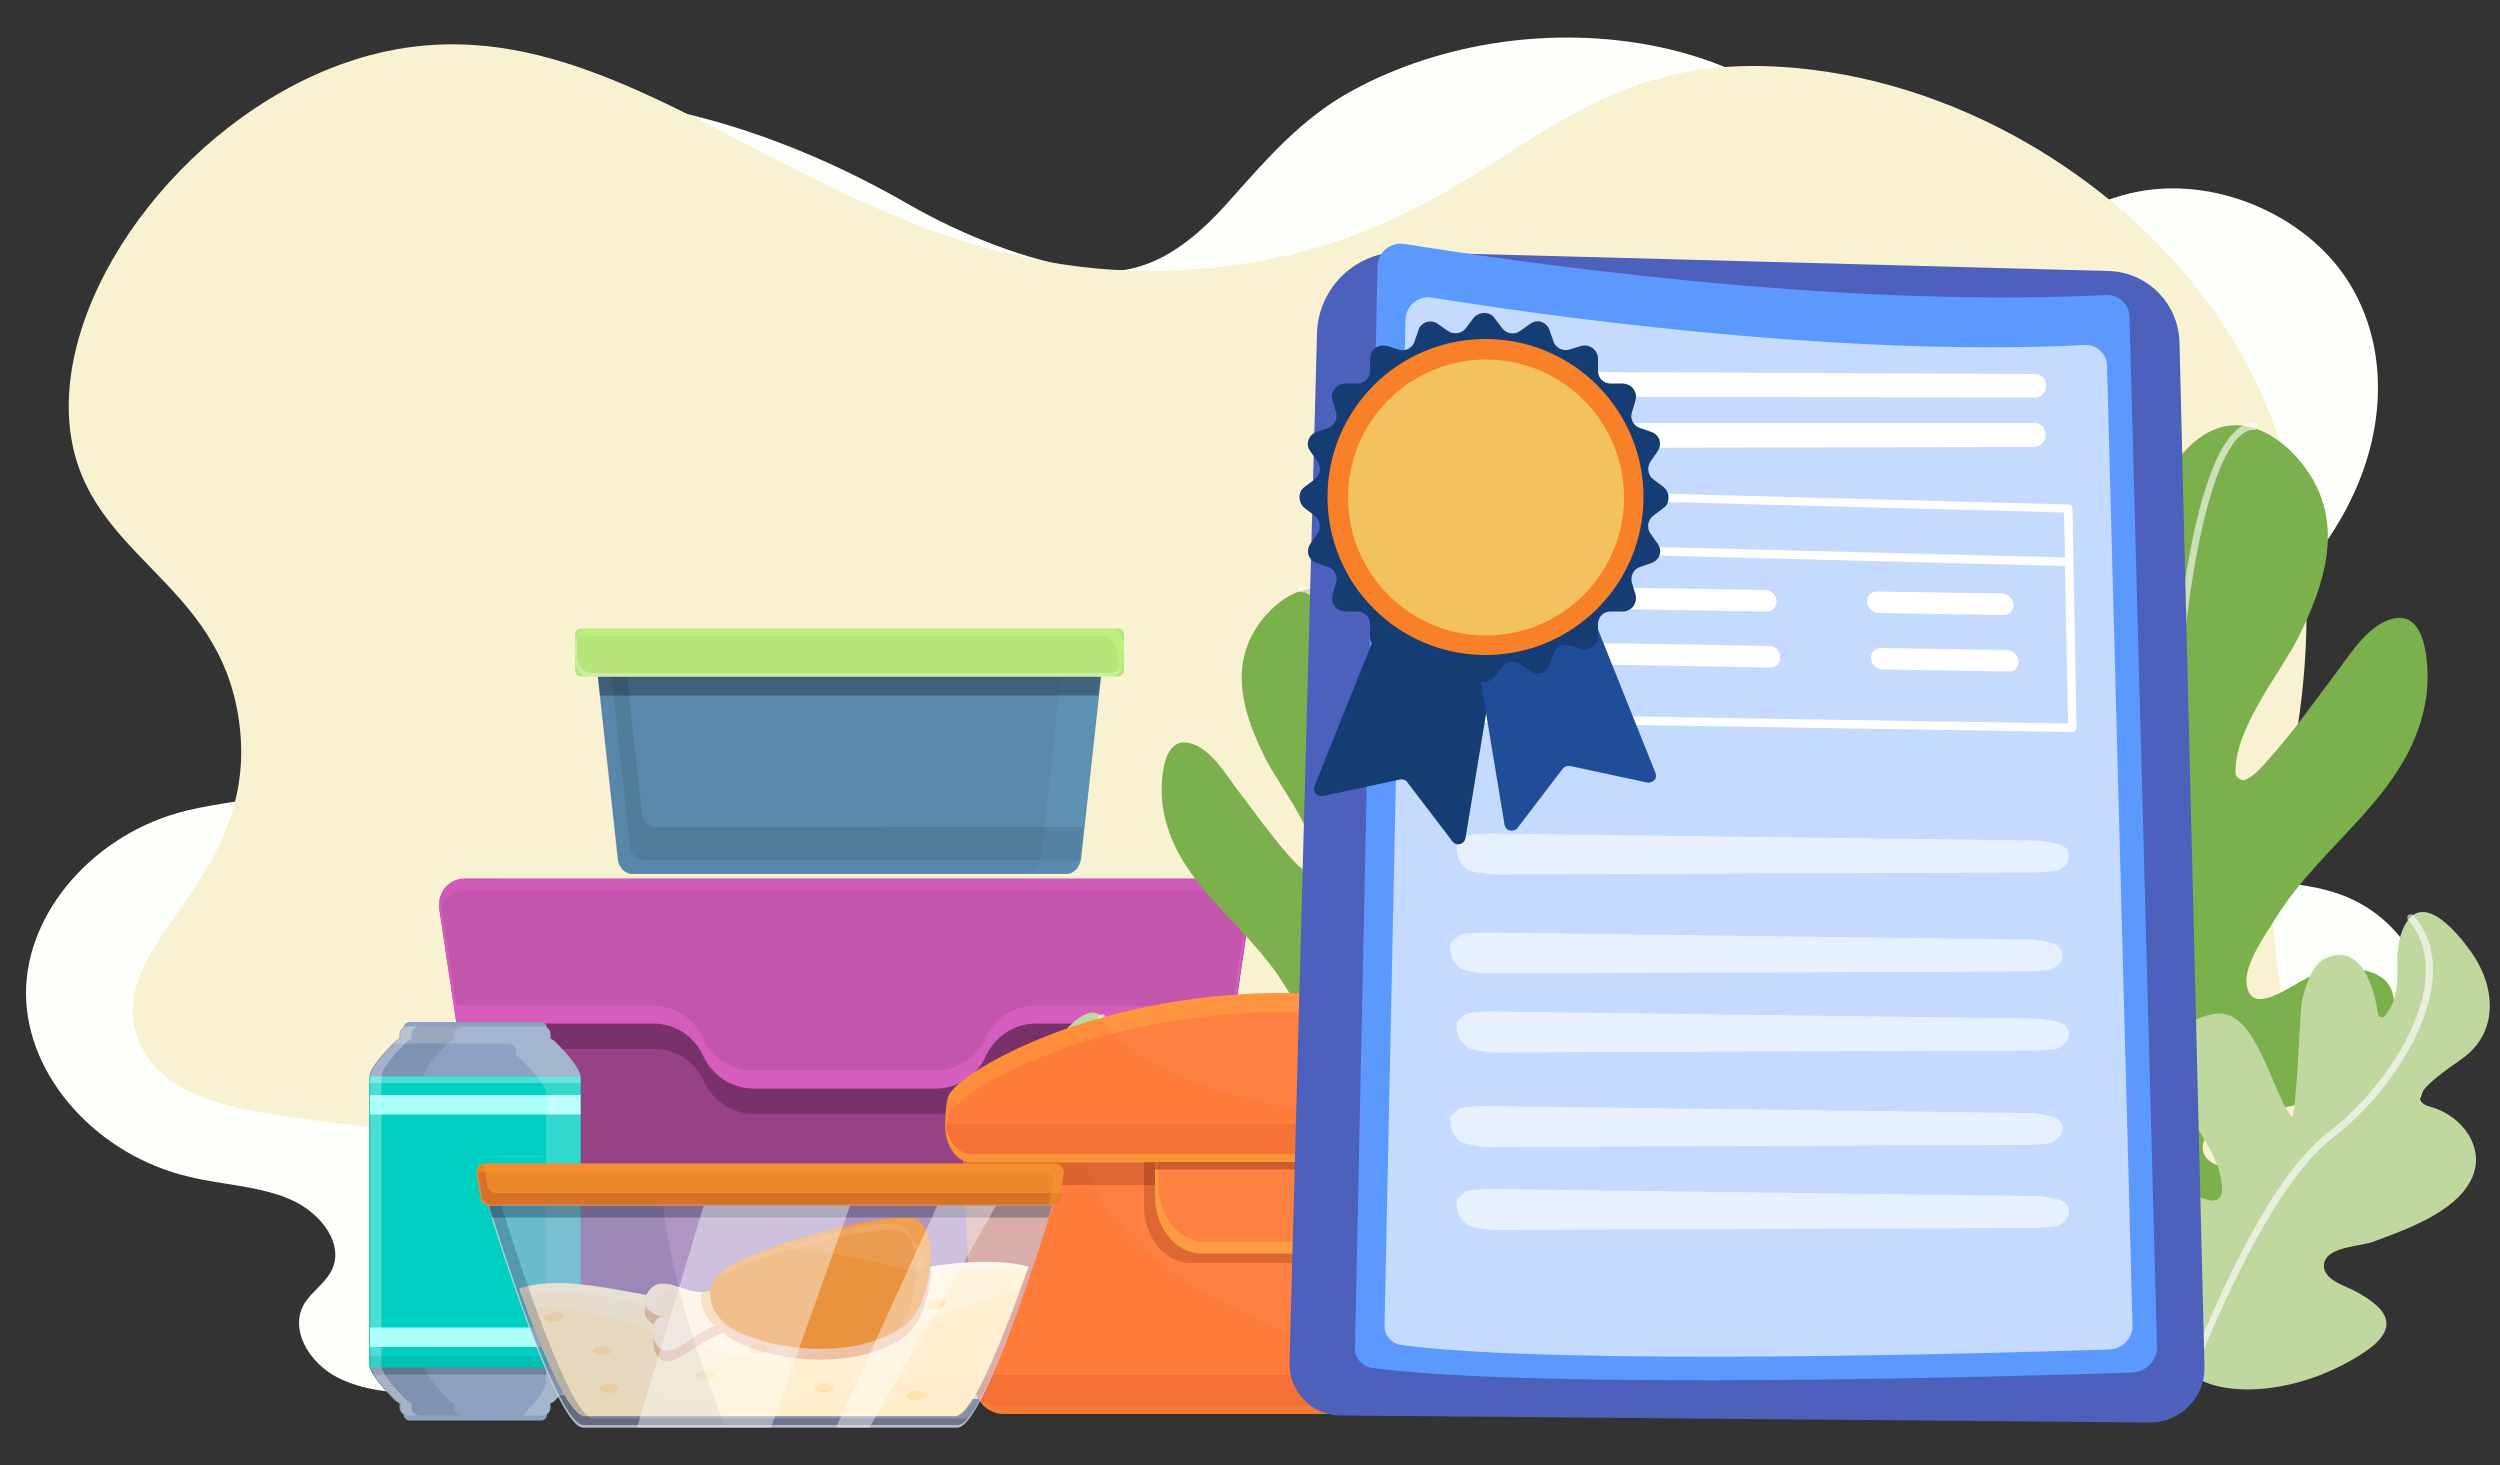 <?xml version="1.0" encoding="utf-8"?>
<!-- Generator: Adobe Illustrator 26.3.1, SVG Export Plug-In . SVG Version: 6.00 Build 0)  -->
<svg version="1.1" id="Layer_1" xmlns="http://www.w3.org/2000/svg" xmlns:xlink="http://www.w3.org/1999/xlink" x="0px" y="0px"
	 viewBox="0 0 500 293" style="enable-background:new 0 0 500 293;" xml:space="preserve">
<rect x="0" y="0" width="500" height="293" fill="#333333" stroke="none"/>
<style type="text/css">
	.st0{fill:#FDFFFA;}
	.st1{fill:#F9F2D2;}
	.st2{fill:#964285;}
	.st3{opacity:0.1;fill:#FF70E2;enable-background:new    ;}
	.st4{opacity:0.2;fill:#FF70E2;enable-background:new    ;}
	.st5{opacity:0.2;fill:#570D48;enable-background:new    ;}
	.st6{opacity:0.3;fill:#330E2B;enable-background:new    ;}
	.st7{fill:#C255AC;}
	.st8{opacity:0.3;fill:#FF70E2;enable-background:new    ;}
	.st9{fill:#8DA2C2;}
	.st10{opacity:0.1;enable-background:new    ;}
	.st11{fill:#00D0C1;}
	.st12{opacity:0.2;enable-background:new    ;}
	.st13{opacity:0.3;fill:#FFFFFF;enable-background:new    ;}
	.st14{fill:#ADFFF9;}
	.st15{opacity:0.2;fill:#FFFFFF;enable-background:new    ;}
	.st16{opacity:0.2;fill:#00857B;enable-background:new    ;}
	.st17{fill:#5A89AB;}
	.st18{opacity:0.1;fill:#86CCFF;enable-background:new    ;}
	.st19{opacity:0.2;fill:#86CCFF;enable-background:new    ;}
	.st20{opacity:0.3;enable-background:new    ;}
	.st21{fill:#B6E679;}
	.st22{opacity:0.4;fill:#CAFF86;enable-background:new    ;}
	.st23{opacity:0.3;fill:#B6E679;enable-background:new    ;}
	.st24{fill:#7CB04D;}
	.st25{opacity:0.6;fill:#FFFFFF;enable-background:new    ;}
	.st26{fill:#BED89F;}
	.st27{fill:#FF8142;}
	.st28{opacity:0.3;fill:#FFAD42;enable-background:new    ;}
	.st29{opacity:0.1;fill:#FF5600;enable-background:new    ;}
	.st30{opacity:0.2;fill:#540000;enable-background:new    ;}
	.st31{opacity:0.3;fill:#FFC342;enable-background:new    ;}
	.st32{opacity:0.1;fill:#990000;enable-background:new    ;}
	.st33{opacity:0.5;fill:#FFC342;enable-background:new    ;}
	.st34{opacity:0.4;fill:#FFC342;enable-background:new    ;}
	.st35{opacity:0.3;fill:#540000;enable-background:new    ;}
	.st36{opacity:0.1;fill:#FFE7DB;enable-background:new    ;}
	.st37{fill:#4D60BC;}
	.st38{fill:#5C99FF;}
	.st39{opacity:0.64;}
	.st40{fill:#FFFFFF;}
	.st41{opacity:0.6;}
	.st42{fill:#153D74;}
	.st43{fill:#204D9A;}
	.st44{fill:#F78028;}
	.st45{fill:#F3C15D;}
	.st46{opacity:0.6;fill:#BFCFF2;enable-background:new    ;}
	.st47{fill:#FFF3DE;}
	.st48{opacity:0.3;fill:#FFE0AB;enable-background:new    ;}
	.st49{opacity:0.2;fill:#FFF0B9;enable-background:new    ;}
	.st50{opacity:0.4;fill:#FFD285;enable-background:new    ;}
	.st51{opacity:0.2;fill:#A21B00;enable-background:new    ;}
	.st52{fill:#FFEEDE;}
	.st53{opacity:0.3;}
	.st54{opacity:0.4;fill:#E8943F;enable-background:new    ;}
	.st55{fill:#E8943F;}
	.st56{opacity:0.2;fill:#FFD1A3;enable-background:new    ;}
	.st57{opacity:0.3;fill:#E8943F;enable-background:new    ;}
	.st58{opacity:0.1;fill:#FFF4F2;enable-background:new    ;}
	.st59{opacity:0.1;fill:#00122E;enable-background:new    ;}
	.st60{opacity:0.2;fill:#00122E;enable-background:new    ;}
	.st61{opacity:0.5;fill:#FFFFFF;enable-background:new    ;}
	.st62{opacity:0.3;fill:#00122E;enable-background:new    ;}
	.st63{opacity:0.4;}
	.st64{fill:#EB892C;}
	.st65{opacity:0.4;fill:#FFDEBF;enable-background:new    ;}
	.st66{opacity:0.2;fill:#781616;enable-background:new    ;}
	.st67{opacity:0.5;fill:#FF9530;enable-background:new    ;}
</style>
<g id="Layer_1_00000136407755502249971720000004137161764022700423_">
</g>
<g id="Layer_2_00000077287727685302107120000010146710642184829095_">
	<g>
		<g>
			<path class="st0" d="M468.9,179.2c-7.4-2.9-16-2.8-24.1-3.6c-8.1-0.9-16.9-3.4-20.9-9.5c-3.7-5.6-2.1-12.9,1.7-18.4
				c3.9-5.5,9.7-9.8,15.2-14.2c12.5-10,23.9-21.4,30.1-35.1c6.2-13.6,6.8-29.7-1.5-42.5s-26.6-21.1-43.1-17.3
				c-8.2,1.9-15.3,6.4-23,9.4s-17.4,4.4-24.4,0.3c-6.9-4.1-8.8-12-12.8-18.4c-6.8-11-20.6-17.7-34.7-20.6
				c-20.6-4.2-43.1-0.9-60.9,8.8c-10,5.4-17,13.5-24.3,21.7c-7.3,8.3-16.4,16.1-28.7,14.2s-25.3-7.1-35.9-13.2
				C159.4,28,133.5,19,106.8,19.1S52.6,29.5,38.1,48.7c-14.6,19.2-13.3,47.3,6,63.1c6.9,5.6,15.5,9.5,22.1,15.4
				c6.6,5.8,11,14.9,6.7,22.2c-6,10.2-22.6,9.6-35.5,12.7c-18.3,4.4-32.3,20.2-32.2,36.7s14.2,32.3,32.8,36.6
				c6.7,1.6,13.9,1.8,20.1,4.5s11.1,9.2,8,14.6c-1.3,2.2-3.7,3.9-5.1,6c-3.3,5.2,0.7,12.1,6.7,15.1s13.3,3.1,20.3,3.2
				c98,0.9,196,1.8,294,2.7c14.5,0.1,29.5,0.2,43.1-4.3c18.2-6,31.7-19.3,43-32.9c8.5-10.1,16.5-21.1,18.3-33.5
				C488.1,198.4,482.1,184.5,468.9,179.2z"/>
			<path class="st1" d="M68.4,12.8c-32.3,11.6-58,46.7-54.3,73.8c3.4,24.9,29.8,29.4,33.7,57.6c4.5,32.1-27.2,44.3-20.3,63.3
				c4.7,13.1,22.8,14.8,34.2,16.4c25.1,3.5,50.5,4.7,75.5,9.2c39.5,7.1,76.8,23,116.1,30.9c41.3,8.4,80.4-0.1,121.8-0.9
				c21-0.4,45,6.8,65.3,0.1c35.9-11.8,8.1-71.4,14.9-97.5c9.2-35.3,9.7-71.5-11.9-102.6c-18-26.1-50.1-46.4-84.2-49.5
				C309.4,9,301.3,45.1,247.6,52.9C167,64.7,127.8-8.6,68.4,12.8z"/>
		</g>
		<g>
			<g>
				<path class="st2" d="M230.9,275.3h-124c-2.7,0-5.3-1.9-5.6-4.2L87.9,182c-0.5-3.4,1.8-6.2,5.2-6.2h151.7c3.4,0,5.7,2.8,5.2,6.2
					l-13.3,89.1C236.2,273.4,233.7,275.3,230.9,275.3z"/>
				<path class="st3" d="M244.8,175.7h-14c3.4,0,5.7,2.8,5.2,6.2L222.7,271c-0.4,2.4-2.9,4.2-5.6,4.2h14c2.7,0,5.3-1.9,5.6-4.2
					l13.3-89.1C250.4,178.5,248.1,175.7,244.8,175.7z"/>
				<path class="st4" d="M234.2,270.6H110.1c-2.7,0-5.3-1.9-5.6-4.2l-13.3-89.1c-0.1-0.4,0-0.8,0.1-1.2c-2.3,0.8-3.7,3.1-3.3,5.8
					l13.3,89.1c0.4,2.4,2.9,4.2,5.6,4.2H231c2.7,0,5.3-1.9,5.6-4.2l0.2-1C235.9,270.3,235.1,270.6,234.2,270.6z"/>
				<path class="st5" d="M117,257.7c-2.7,0-5.3-1.9-5.6-4.2l-11.7-77.8h-6.6c-3.4,0-5.7,2.8-5.2,6.2l13.3,89.1
					c0.4,2.4,2.9,4.2,5.6,4.2h124.1c2.7,0,5.3-1.9,5.6-4.2l2-13.3L117,257.7L117,257.7z"/>
				<path class="st6" d="M249.6,184.1c-0.7-2-2.5-3.4-4.8-3.4H93.1c-2.3,0-4.1,1.4-4.8,3.4l3.8,25.7h38.7c4.3,0,8.2,2.5,10,6.5
					c1.8,3.9,5.7,6.5,10,6.5h36.5c4.3,0,8.2-2.5,10-6.5c1.8-3.9,5.7-6.5,10-6.5H246L249.6,184.1z"/>
				<path class="st7" d="M249.9,181.9c0.5-3.4-1.8-6.2-5.2-6.2H93.1c-3.4,0-5.7,2.8-5.2,6.2l3.4,22.8h39.4c4.3,0,8.2,2.5,10,6.5l0,0
					c1.8,3.9,5.7,6.5,10,6.5h36.5c4.3,0,8.2-2.5,10-6.5l0,0c1.8-3.9,5.7-6.5,10-6.5h39.4L249.9,181.9z"/>
				<path class="st4" d="M93.1,178.1h151.7c2.7,0,4.6,1.8,5.1,4.3l0.1-0.6c0.5-3.4-1.8-6.2-5.2-6.2H93.1c-3.4,0-5.7,2.8-5.2,6.2
					l0.1,0.7C88.4,180,90.3,178.1,93.1,178.1z"/>
				<path class="st8" d="M246.5,201.1h-39.4c-4.3,0-8.2,2.5-10,6.5c-1.8,3.9-5.7,6.5-10,6.5h-36.5c-4.3,0-8.2-2.5-10-6.5
					c-1.8-3.9-5.7-6.5-10-6.5H91.3L88,179.4c-0.2,0.8-0.3,1.6-0.2,2.5l3.4,22.8h39.4c4.3,0,8.2,2.5,10,6.5c1.8,3.9,5.7,6.5,10,6.5
					h36.5c4.3,0,8.2-2.5,10-6.5c1.8-3.9,5.7-6.5,10-6.5h39.4l3.4-22.8c0.1-0.9,0.1-1.7-0.2-2.5L246.5,201.1z"/>
			</g>
			<g>
				<path class="st9" d="M108.2,206.8H81.9c-0.7,0-1.2-0.6-1.2-1.2l0,0c0-0.7,0.6-1.2,1.2-1.2h26.3c0.7,0,1.2,0.6,1.2,1.2l0,0
					C109.4,206.3,108.9,206.8,108.2,206.8z"/>
				<path class="st9" d="M108.2,284.1H81.9c-0.7,0-1.2-0.6-1.2-1.2l0,0c0-0.7,0.6-1.2,1.2-1.2h26.3c0.7,0,1.2,0.6,1.2,1.2l0,0
					C109.4,283.5,108.9,284.1,108.2,284.1z"/>
				<path class="st9" d="M111.2,208.5c-0.3-0.3-0.7-0.6-1.1-0.8v-0.8c0-0.9-0.7-1.6-1.6-1.6h-27c-0.9,0-1.6,0.7-1.6,1.6v0.8
					c-0.4,0.2-0.8,0.4-1.1,0.8c-1.8,1.8-4.9,5.1-4.9,6.8c0,0.8,0,6.8,0,14.1c0,12.8,0,29.6,0,29.6c0,7.3,0,13.3,0,14.1
					c0,1.7,3.1,5,4.9,6.8c0.3,0.3,0.7,0.6,1.1,0.8v0.8c0,0.9,0.7,1.6,1.6,1.6h27c0.9,0,1.6-0.7,1.6-1.6v-0.8
					c0.4-0.2,0.8-0.4,1.1-0.8c1.8-1.8,4.9-5.1,4.9-6.8c0-0.8,0-6.8,0-14.1c0,0,0-16.8,0-29.6c0-7.3,0-13.3,0-14.1
					C116.1,213.7,113,210.3,111.2,208.5z"/>
				<path class="st10" d="M90.8,281.5v-0.8c-0.4-0.2-0.8-0.4-1.1-0.8c-1.8-1.8-4.9-5.1-4.9-6.8c0-0.8,0-6.8,0-14.1
					c0,0,0-16.8,0-29.6c0-7.3,0-13.3,0-14.1c0-1.7,3.1-5,4.9-6.8c0.3-0.3,0.7-0.6,1.1-0.8v-0.8c0-0.9,0.7-1.6,1.6-1.6H81.5
					c-0.9,0-1.6,0.7-1.6,1.6v0.8c-0.4,0.2-0.8,0.4-1.1,0.8c-1.8,1.8-4.9,5.1-4.9,6.8c0,0.8,0,6.8,0,14.1c0,12.8,0,29.6,0,29.6
					c0,7.3,0,13.3,0,14.1c0,1.7,3.1,5,4.9,6.8c0.3,0.3,0.7,0.6,1.1,0.8v0.8c0,0.9,0.7,1.6,1.6,1.6h10.9
					C91.5,283.1,90.8,282.4,90.8,281.5z"/>
				<path class="st11" d="M73.9,259c0,7.3,0,13.3,0,14.1c0,0.1,0,0.3,0.1,0.4h42c0-0.1,0.1-0.3,0.1-0.4c0-0.8,0-6.8,0-14.1
					c0,0,0-16.8,0-29.6c0-7.3,0-13.3,0-14.1H73.9c0,0.8,0,6.8,0,14.1C73.9,242.2,73.9,259,73.9,259z"/>
				<path class="st11" d="M73.9,259c0,7.3,0,13.3,0,14.1c0,0.1,0,0.3,0.1,0.4h42c0-0.1,0.1-0.3,0.1-0.4c0-0.8,0-6.8,0-14.1
					c0,0,0-16.8,0-29.6c0-7.3,0-13.3,0-14.1H73.9c0,0.8,0,6.8,0,14.1C73.9,242.2,73.9,259,73.9,259z"/>
				<path class="st12" d="M74.6,274.9h40.8c0.3-0.5,0.5-1,0.6-1.4H74C74.1,273.9,74.3,274.4,74.6,274.9z"/>
				<path class="st13" d="M82.3,281.5v-0.8c-0.4-0.2-0.8-0.4-1.1-0.8c-1.8-1.8-4.9-5.1-4.9-6.8c0-0.8,0-6.8,0-14.1
					c0,0,0-16.8,0-29.6c0-7.3,0-13.3,0-14.1c0-1.7,3.1-5,4.9-6.8c0.3-0.3,0.7-0.6,1.1-0.8v-0.8c0-0.9,0.7-1.6,1.6-1.6h-2.2
					c-0.9,0-1.6,0.7-1.6,1.6v0.8c-0.4,0.2-0.8,0.4-1.1,0.8c-1.8,1.8-4.9,5.1-4.9,6.8c0,0.8,0,6.8,0,14.1c0,12.8,0,29.6,0,29.6
					c0,7.3,0,13.3,0,14.1c0,1.7,3.1,5,4.9,6.8c0.3,0.3,0.7,0.6,1.1,0.8v0.8c0,0.9,0.7,1.6,1.6,1.6h2.2
					C83,283.1,82.3,282.4,82.3,281.5z"/>
				<rect x="74" y="219" class="st14" width="42.1" height="3.9"/>
				<rect x="74" y="265.5" class="st14" width="42.1" height="3.9"/>
				<path class="st15" d="M111.2,208.5c-0.3-0.3-0.7-0.6-1.1-0.8v-0.8c0-0.9-0.7-1.6-1.6-1.6h-27c-0.9,0-1.6,0.7-1.6,1.6v0.8
					c-0.4,0.2-0.8,0.4-1.1,0.8c-0.1,0.1-0.1,0.1-0.2,0.2h23c0.9,0,1.6,0.7,1.6,1.6v0.8c0.4,0.2,0.8,0.4,1.1,0.8
					c1.8,1.8,4.9,5.1,4.9,6.8c0,0.8,0,6.8,0,14.1c0,12.8,0,29.6,0,29.6c0,7.3,0,13.3,0,14.1c0,1.6-2.9,4.8-4.7,6.6h3.9
					c0.9,0,1.6-0.7,1.6-1.6v-0.8c0.4-0.2,0.8-0.4,1.1-0.8c1.8-1.8,4.9-5.1,4.9-6.8c0-0.8,0-6.8,0-14.1c0,0,0-16.8,0-29.6
					c0-7.3,0-13.3,0-14.1C116.1,213.7,113,210.3,111.2,208.5z"/>
				<rect x="73.9" y="215.3" class="st13" width="42.2" height="1.3"/>
				<rect x="74" y="271.2" class="st16" width="42.1" height="2.3"/>
			</g>
		</g>
		<g>
			<path class="st17" d="M213.3,174.8h-86.9c-1.4,0-2.6-1.3-2.8-2.9l-4.4-40.1c-0.2-1.9,0.8-3.5,2.4-3.5h96.6c1.5,0,2.6,1.6,2.4,3.5
				l-4.4,40.1C215.9,173.5,214.7,174.8,213.3,174.8z"/>
			<path class="st18" d="M218.2,128.2h-8c1.5,0,2.6,1.6,2.4,3.5l-4.4,40.1c-0.2,1.6-1.4,2.9-2.8,2.9h8c1.4,0,2.6-1.3,2.8-2.9
				l4.4-40.1C220.8,129.8,219.7,128.2,218.2,128.2z"/>
			<path class="st19" d="M215.7,172.1h-86.9c-1.4,0-2.6-1.3-2.8-2.9l-4.4-40.1c0-0.3,0-0.6,0-0.8h-0.1c-1.5,0-2.6,1.6-2.4,3.5
				l4.4,40.1c0.2,1.6,1.4,2.9,2.8,2.9h86.9c1.3,0,2.5-1.2,2.8-2.8C215.9,172,215.8,172.1,215.7,172.1z"/>
			<path class="st10" d="M131.2,165.5c-1.4,0-2.6-1.3-2.8-2.9l-3.8-34.4h-3.1c-1.5,0-2.6,1.6-2.4,3.5l4.4,40.1
				c0.2,1.6,1.4,2.9,2.8,2.9h86.9c1.4,0,2.6-1.3,2.8-2.9l0.7-6.4L131.2,165.5L131.2,165.5z"/>
			<path class="st20" d="M119.2,131.7l0.8,7.4h99.7l0.8-7.4c0.1-0.9-0.1-1.6-0.4-2.3H119.6C119.3,130.1,119.1,130.9,119.2,131.7z"/>
			<path class="st21" d="M223.6,135.3H116.2c-0.7,0-1.2-0.6-1.2-1.2v-7.2c0-0.7,0.6-1.2,1.2-1.2h107.4c0.7,0,1.2,0.6,1.2,1.2v7.2
				C224.8,134.8,224.2,135.3,223.6,135.3z"/>
			<path class="st22" d="M221.8,125.6H117.9c-1.1,0-2.1,0.8-2.6,1.8c0.4-0.2,0.8-0.3,1.2-0.3h103.9c1.7,0,3,1.6,3,3.5v2.7
				c0,0.6-0.2,1.2-0.4,1.7c1-0.6,1.8-1.8,1.8-3.2v-2.7C224.8,127.2,223.4,125.6,221.8,125.6z"/>
			<path class="st23" d="M223.8,130.5H120c-1.7,0-3-1.6-3-3.5v-1.1c-1.2,0.5-2,1.7-2,3.3v2.7c0,1.9,1.3,3.5,3,3.5h103.9
				c1.7,0,3-1.6,3-3.5v-1.6C224.5,130.4,224.2,130.5,223.8,130.5z"/>
			<path class="st13" d="M222.2,134.6H118.4c-1.7,0-3-1.6-3-3.5v-2.6c0-0.7,0.2-1.4,0.6-1.9c-0.6,0.6-1,1.5-1,2.6v2.7
				c0,1.9,1.3,3.5,3,3.5h103.9c1,0,1.9-0.7,2.4-1.6C223.7,134.3,223,134.6,222.2,134.6z"/>
		</g>
		<g>
			<g>
				<path class="st24" d="M407,224.5c-1.3-3.1-2.1-6.3-3.5-9.3c-3.1-6.4-7.8-11.2-12.3-16.5c-3.1-3.7-8.4-10.1-4.1-14.8
					c2.1-2.3,5.6-2.6,8.5-2.2c8.7,1,11.9,3.2,9.9-7.2c-1.1-5.7-4.1-10.9-5.3-16.6c-1.2-5.7-1.8-22.3,4.3-26.3
					c10.8-7,17.6,19.4,19.3,25.4c0.1,0.2,0.1,0.5,0.1,0.7c0.1,0.7,0.6,1.3,1.3,1.4c0.7,0.1,1.4-0.2,1.7-0.9c0.4-0.9,0.7-1.7,0.8-2.5
					c0.2-3.5-0.9-7.4-1.8-10.7c-1.2-4.5-2.9-8.9-4.7-13.3c-2-4.9-3.2-10.1-1.5-15.3c1.7-5.1,5.3-9.3,8.5-13.6
					c4.2-5.6,7.2-13.2,13.8-16.5c7.8-3.9,15.7,2,19.9,8.5c6.8,10.5,3,22.1-2.1,32.4c-3.6,7.3-12.9,18.3-12.7,27.3
					c0,0.5,0.3,1,0.8,1.3s1,0.3,1.5,0c1.6-0.8,2.9-2.3,4.2-3.8c4.8-5.3,9-11.3,13.3-17c3-3.9,7.1-10.9,12.6-11.4
					c6.4-0.6,6.3,11.6,5.8,15.4c-2.6,19.4-20.6,29.1-30.2,44.7c-2,3.2-6.2,9.1-5.8,13c0.9,7.5,10.1-0.8,14.1-2
					c5.6-1.7,15.3-1.8,15.4,5.9c0.1,8.9-7.6,16.5-15.6,19.2c-6.4,2.1-13.7,2.9-19.8,5.9c-5.6,2.7-2.2,8.9,3.3,7.2
					c2.3-0.7,4.6-1.6,6.8-2.5c2.2-0.8,8.6-4.4,10.2-1.1c1.2,2.5-1.3,6.8-2.3,9c-11.2,23.8-20.5,19.4-33.5,24.1
					c-3.7,1.3-6.2,4.4-7.6,8c-0.6,1.6-0.5,7.5-2.3,8c-2.5,0.7-5.9-4.4-7-5.9c-2-2.7-4.3-5.1-6.3-7.8c-3.4-4.7-8.9-11.6-8.3-17.9
					c0.3-3.1,3-4.3,5.8-4.5c4.8-0.4,12.5-1.3,9.4-8C410.2,231.1,408.4,227.9,407,224.5z"/>
				<path class="st25" d="M416.8,278.3c0.4,0,0.7-0.3,0.7-0.7c0-0.3,0.7-32.6,7.8-54.2c7.1-21.5,12-63.7,10.8-75
					c-1.1-9.9,2.8-51.2,11.3-60.6c1.1-1.2,2.3-1.9,3.4-1.8c0.4,0,0.7-0.3,0.7-0.7c0-0.4-0.3-0.7-0.7-0.7c-1.6,0-3,0.7-4.4,2.3
					c-9.3,10.3-12.7,52.9-11.7,61.7c1.1,10-3.2,51.7-10.7,74.4c-7.2,21.8-7.9,54.3-7.9,54.6C416.2,277.9,416.5,278.3,416.8,278.3
					L416.8,278.3z"/>
			</g>
			<g>
				<path class="st26" d="M432,235.3c3,0.8,12.8,9,12.4,2c-0.6-8.9-10.3-16-11-25.1c-0.4-5.3,4.5-8.5,9.3-9.4
					c8.4-1.6,11.4,15,15.6,20.6c0.9,1.2,1.8-21.9,2-22.8c0.6-2.8,2-7.8,4.9-9c7-3.1,9.7,6,10.4,11.2c0,0.3,0.3,0.6,0.6,0.6
					c0.3,0.1,0.6,0,0.8-0.3c4.4-5.3,1-10.9,3.5-17.1c3.5-8.5,10.7,0.2,13.6,4.2c5,6.9,5.9,16.3-1.9,21.7c-7.2,5-10.8,8.2-6,9.5
					c6.2,1.7,11.2,8.3,8,14.6c-3.3,6.6-13.3,10-19.7,12.4c-2.5,0.9-9.2,0.9-9.7,4.4c-0.4,3,4,4.3,6,5.3c7.6,4,9.3,8,0.9,13.1
					c-16.9,10.4-35.5,7.4-35.4-0.4c0.1-3.7-2.4-8.2-3.6-11.5c-1.3-3.6-2.5-7.2-3.5-10.9C428.4,244.6,424.9,233.3,432,235.3z"/>
				<path class="st25" d="M438.2,275.4c0.3,0,0.5-0.2,0.6-0.4c0.1-0.4,13.7-36.6,27.6-47.3c10.9-8.4,19.2-21.4,20.1-31.7
					c0.5-5.2-0.8-9.5-3.8-12.9c-0.2-0.3-0.7-0.3-1-0.1c-0.3,0.2-0.3,0.7-0.1,1c2.8,3.1,3.9,7.1,3.5,11.9c-0.9,9.9-9,22.5-19.6,30.7
					c-6,4.6-12.5,14.1-19.4,28.2c-5.1,10.5-8.6,19.7-8.6,19.8c-0.1,0.3,0,0.7,0.4,0.9C438,275.4,438.1,275.4,438.2,275.4z"/>
			</g>
		</g>
		<g>
			<g>
				<path class="st24" d="M295.4,229.8c1-2.5,1.6-5.1,2.8-7.5c2.5-5.1,6.3-9,9.9-13.3c2.5-2.9,6.8-8.1,3.3-11.9
					c-1.7-1.8-4.5-2.1-6.8-1.8c-7,0.8-9.6,2.5-8-5.8c0.9-4.6,3.3-8.8,4.3-13.3c1-4.6,1.4-18-3.5-21.1c-8.7-5.6-14.2,15.6-15.5,20.4
					c0,0.2-0.1,0.4-0.1,0.6c-0.1,0.6-0.5,1-1,1.1c-0.6,0.1-1.1-0.2-1.4-0.7c-0.3-0.7-0.6-1.4-0.6-2c-0.1-2.8,0.7-5.9,1.5-8.6
					c1-3.6,2.4-7.2,3.8-10.7c1.6-4,2.6-8.1,1.2-12.3c-1.4-4.1-4.3-7.5-6.9-10.9c-3.4-4.5-5.8-10.6-11.1-13.3
					c-6.3-3.1-12.6,1.6-16,6.8c-5.5,8.5-2.4,17.8,1.7,26c2.9,5.9,10.4,14.7,10.2,21.9c0,0.4-0.2,0.8-0.6,1s-0.8,0.2-1.2,0
					c-1.3-0.7-2.3-1.8-3.4-3c-3.8-4.3-7.2-9.1-10.7-13.7c-2.4-3.2-5.7-8.8-10.1-9.2c-5.2-0.5-5.1,9.4-4.7,12.4
					c2.1,15.6,16.6,23.4,24.3,36c1.6,2.6,5,7.3,4.7,10.4c-0.7,6-8.1-0.6-11.3-1.6c-4.5-1.4-12.3-1.4-12.4,4.7
					c-0.1,7.1,6.1,13.3,12.5,15.4c5.2,1.7,11,2.3,15.9,4.7c4.5,2.2,1.8,7.1-2.7,5.8c-1.9-0.6-3.7-1.3-5.5-2
					c-1.7-0.7-6.9-3.5-8.2-0.9c-1,2,1,5.5,1.9,7.2c9,19.1,16.5,15.6,26.9,19.4c3,1.1,5,3.5,6.1,6.4c0.5,1.3,0.4,6,1.9,6.4
					c2,0.6,4.8-3.5,5.6-4.7c1.6-2.2,3.5-4.1,5.1-6.3c2.7-3.8,7.2-9.4,6.7-14.4c-0.2-2.5-2.4-3.5-4.7-3.7c-3.9-0.3-10.1-1-7.6-6.4
					C292.9,235.1,294.3,232.5,295.4,229.8z"/>
				<path class="st25" d="M287.5,273c-0.3,0-0.5-0.2-0.5-0.5s-0.5-26.2-6.3-43.6c-5.7-17.3-9.7-51.2-8.7-60.3
					c0.9-7.9-2.3-41.2-9.1-48.7c-0.9-1-1.8-1.5-2.7-1.5c-0.3,0-0.5-0.2-0.6-0.5c0-0.3,0.2-0.5,0.5-0.6c1.2,0,2.4,0.6,3.6,1.8
					c7.5,8.3,10.2,42.5,9.4,49.6c-0.9,8.1,2.6,41.5,8.6,59.8c5.8,17.6,6.3,43.7,6.3,43.9C288.1,272.7,287.8,273,287.5,273L287.5,273
					z"/>
			</g>
			<g>
				<path class="st26" d="M260.9,245c-2.4,0.7-10.3,7.2-10,1.6c0.5-7.1,8.3-12.8,8.8-20.1c0.3-4.3-3.6-6.8-7.5-7.6
					c-6.8-1.3-9.1,12-12.5,16.5c-0.7,0.9-1.5-17.6-1.6-18.3c-0.5-2.2-1.6-6.3-3.9-7.3c-5.6-2.5-7.8,4.8-8.4,9c0,0.2-0.2,0.4-0.5,0.5
					c-0.2,0.1-0.5,0-0.7-0.2c-3.6-4.3-0.8-8.8-2.8-13.7c-2.8-6.8-8.6,0.2-10.9,3.4c-4,5.6-4.8,13.1,1.5,17.4c5.8,4,8.7,6.6,4.9,7.6
					c-5,1.4-9,6.7-6.5,11.8c2.6,5.3,10.7,8.1,15.9,10c2,0.7,7.4,0.7,7.8,3.5c0.3,2.4-3.2,3.4-4.9,4.3c-6.1,3.2-7.5,6.4-0.7,10.5
					c13.6,8.3,28.6,6,28.4-0.3c-0.1-3,1.9-6.6,2.9-9.3c1-2.9,2-5.8,2.8-8.8C263.8,252.5,266.6,243.5,260.9,245z"/>
				<path class="st25" d="M255.9,277.3c-0.2,0-0.4-0.1-0.5-0.4s-11-29.5-22.2-38.1c-8.8-6.8-15.4-17.2-16.2-25.4
					c-0.4-4.2,0.7-7.7,3.1-10.4c0.2-0.2,0.5-0.2,0.8,0c0.2,0.2,0.2,0.5,0,0.8c-2.2,2.5-3.2,5.7-2.8,9.6c0.7,8,7.2,18.1,15.8,24.7
					c4.8,3.7,10.1,11.3,15.6,22.6c4.1,8.4,6.9,15.8,6.9,15.9c0.1,0.3,0,0.6-0.3,0.7C256.1,277.3,256,277.3,255.9,277.3z"/>
			</g>
		</g>
		<g>
			<path class="st27" d="M312.5,282.8H200.8c-3.1,0-5.7-2.5-5.9-5.6l-3.1-60.6h129.7l-3.1,60.6C318.3,280.4,315.7,282.8,312.5,282.8
				z"/>
			<path class="st28" d="M320,216.6l-3,59c-0.2,3.1-2.7,5.6-5.9,5.6H199.4c-1.3,0-2.6-0.5-3.6-1.2c1,1.7,2.9,2.8,5,2.8h111.8
				c3.1,0,5.7-2.5,5.9-5.6l3.1-60.6L320,216.6L320,216.6z"/>
			<path class="st29" d="M200.8,282.8h111.8c2.9,0,5.3-2.1,5.8-4.9c-45.7-0.6-108.8-22.2-101.5-57.6l-2.1-3.7h-22.9l3.1,60.6
				C195.1,280.4,197.6,282.8,200.8,282.8z"/>
			<path class="st30" d="M314.2,216.6h-115c-3.1,1.7-5.5,3.3-7.1,4.6l0.8,15.5c0.5,0.2,0.9,0.3,1.4,0.3h62.4H319
				c0.5,0,1-0.1,1.4-0.3l0.8-15.5C319.7,219.9,317.3,218.3,314.2,216.6z"/>
			<path class="st27" d="M323.7,219.3c-1.4-4.4-28-20.7-67-20.7s-65.7,16.4-67,20.7c-0.5,1.6-0.6,3.7-0.6,5.8c0,4.1,2.4,7.3,5.2,7.3
				h62.4H319c2.9,0,5.2-3.3,5.2-7.3C324.3,223,324.2,220.9,323.7,219.3z"/>
			<path class="st31" d="M189.6,223.1c1.4-4.4,28-20.7,67-20.7s65.7,16.4,67,20.7c0.3,0.9,0.4,1.9,0.5,3.1c0-0.3,0.1-0.7,0.1-1.1
				c0-2.1-0.1-4.2-0.6-5.8c-1.4-4.4-28-20.7-67-20.7s-65.7,16.4-67,20.7c-0.5,1.6-0.6,3.7-0.6,5.8c0,0.4,0,0.7,0.1,1.1
				C189.2,225,189.4,224,189.6,223.1z"/>
			<path class="st32" d="M189,225.1c0,4.1,2.4,7.3,5.2,7.3h62.4H319c2.9,0,5.2-3.3,5.2-7.3c0-0.1,0-0.1,0-0.2H189
				C189,225,189,225,189,225.1z"/>
			<path class="st32" d="M194.8,275l0.1,2.3c0.2,3.1,2.7,5.6,5.9,5.6h111.8c3.1,0,5.7-2.5,5.9-5.6l0.1-2.3H194.8z"/>
			<path class="st33" d="M319,230.8h-62.4h-62.4c-2.8,0-5.1-3.2-5.2-7.1c0,0.5,0,1,0,1.5c0,4.1,2.4,7.3,5.2,7.3h62.4H319
				c2.9,0,5.2-3.3,5.2-7.3c0-0.5,0-1,0-1.5C324.2,227.6,321.9,230.8,319,230.8z"/>
			<path class="st30" d="M228.8,232.4v8.8c0,6.3,4.2,11.4,9.3,11.4h32.8c5.1,0,9.3-5.1,9.3-11.4v-6.9l-49.2-1.9H228.8z"/>
			<path class="st27" d="M231,232.4v6.9c0,6.3,4.2,11.4,9.3,11.4h32.8c5.1,0,9.3-5.1,9.3-11.4v-6.9H231z"/>
			<path class="st34" d="M281.6,232.4v4.5c0,6.3-4,11.4-9,11.4h-31.9c-5,0-9-5.1-9-11.4v-4.5H231v6.9c0,6.3,4.2,11.4,9.3,11.4h32.8
				c5.1,0,9.3-5.1,9.3-11.4v-6.9H281.6z"/>
			<rect x="231" y="232.4" class="st35" width="51.4" height="1.5"/>
			<path class="st29" d="M324.1,227c-37.8,0.3-89.2-3.8-104.2-23.3c-18.1,5.2-29.4,12.9-30.2,15.6c-0.5,1.6-0.6,3.7-0.6,5.8
				c0,4.1,2.4,7.3,5.2,7.3h62.4H319C321.4,232.4,323.4,230.1,324.1,227z"/>
			<path class="st36" d="M319.3,219.2c-0.9,3.1-13.7,2-28.6-2.5c-14.8-4.5-26.1-10.7-25.2-13.8c0.9-3.1,13.7-2,28.6,2.5
				C309,209.9,320.3,216,319.3,219.2z"/>
		</g>
		<path class="st37" d="M280.5,50.4l141.2,3.8c7.8,0.2,14,6.5,14.2,14.3l5,205c0.1,6-4.8,11-10.9,11l-161.9-1.4
			c-5.7,0-10.3-4.8-10.2-10.5l5.5-206C263.7,57.4,271.3,50.2,280.5,50.4z"/>
		<g>
			<path class="st38" d="M281,48.8c19.2,3.1,85.3,13,140.2,10.2c2.5-0.1,4.6,1.8,4.7,4.3l5.5,205.9c0.1,2.8-2.1,5.2-5,5.3
				c-23.1,0.8-118.2,3.5-151.9-0.9c-2.1-0.3-3.6-2-3.5-4.1l4.5-216C275.4,50.5,278.1,48.3,281,48.8z"/>
		</g>
		<g class="st39">
			<path class="st40" d="M286.3,59.5c17.9,2.9,79.5,12.1,130.7,9.5c2.3-0.1,4.3,1.7,4.4,4l5.1,192c0.1,2.6-2,4.8-4.6,4.9
				c-21.5,0.7-110.2,3.3-141.7-0.9c-1.9-0.3-3.3-1.9-3.3-3.8l4.2-201.4C281.2,61.2,283.6,59.1,286.3,59.5z"/>
		</g>
		<g>
			<path class="st40" d="M415.3,145.5l-0.8-43.8c0-0.5-0.4-0.8-0.8-0.8l-127-3.4c-0.2,0-0.5,0.1-0.6,0.3c-0.2,0.2-0.3,0.4-0.2,0.6
				l2.1,45.2c0,0.4,0.4,0.8,0.8,0.8l125.7,2l0,0l0,0C414.9,146.4,415.3,146,415.3,145.5L415.3,145.5z M412.8,102.5l0.2,9l-125-3.2
				l-0.4-9.1L412.8,102.5z M289.6,142.7L288,110l125,3.2l0.6,31.5L289.6,142.7z"/>
			<path class="st40" d="M296.7,121.4l56.7,0.9c1.1,0,2-0.9,1.9-2v-0.2c-0.1-1.1-1-2-2.1-2.1l-56.5-0.9c-1.1,0-2,0.9-2,2v0.2
				C294.7,120.4,295.6,121.4,296.7,121.4z"/>
			<path class="st40" d="M353.9,129.2l-57-1c-1.1,0-2,0.9-2,2v0.2c0,1.1,0.9,2.1,2,2.1l57.2,1c1.1,0,2-0.9,1.9-2v-0.2
				C356,130.2,355,129.2,353.9,129.2z"/>
			<path class="st40" d="M400.7,123c1.2,0,2.1-0.9,2-2.1s-1.2-2.2-2.4-2.2l-24.9-0.4c-1.2,0-2.1,0.9-2,2.1s1.1,2.2,2.3,2.2
				L400.7,123z"/>
			<path class="st40" d="M403.7,132.2c-0.1-1.2-1.2-2.2-2.4-2.2l-25.1-0.4c-1.2,0-2.1,0.9-2,2.1s1.1,2.2,2.3,2.2l25.2,0.4
				C402.9,134.4,403.8,133.4,403.7,132.2z"/>
		</g>
		<path class="st40" d="M409.2,77.3c0,1.2-1,2.2-2.2,2.2l-116.3-0.2c-1.3,0-2.4-1.1-2.4-2.4v-0.2c0-1.3,1.1-2.4,2.4-2.4l116.4,0.5
			c1.2,0,2.1,1,2.1,2.3V77.3z"/>
		<path class="st40" d="M409.1,87.1c0,1.2-1,2.2-2.2,2.3l-116.2,0.2c-1.3,0-2.4-1.1-2.4-2.4V87c0-1.3,1.1-2.4,2.4-2.4H407
			c1.2,0,2.1,1,2.1,2.2V87.1z"/>
		<g class="st41">
			<path class="st40" d="M412,168.9c-1.3-0.4-3.4-0.8-4.8-0.8l-108.8-1.4c-1.4,0-3.6,0.1-5,0.4c0,0-0.3,0.1-1.2,0.9
				c-0.9,0.8-0.9,1.1-0.9,1.1c0,1,0.2,2.2,0.4,2.6c0.2,0.5,0.8,1.4,1.5,2c0.7,0.7,4.4,1.2,5.8,1.2l107.7-0.4c1.4,0,3.6-0.2,4.9-0.4
				c0,0,0,0,0.9-0.6s1.3-1.5,1.3-2.4C413.8,169.4,412,168.9,412,168.9z"/>
		</g>
		<g class="st41">
			<path class="st40" d="M412,204.5c-1.3-0.4-3.4-0.8-4.8-0.8l-108.8-1.4c-1.4,0-3.6,0.1-5,0.4c0,0-0.3,0.1-1.2,0.9
				c-0.9,0.8-0.9,1.1-0.9,1.1c0,1,0.2,2.2,0.4,2.6c0.2,0.5,0.8,1.4,1.5,2c0.7,0.7,4.4,1.2,5.8,1.2l107.7-0.4c1.4,0,3.6-0.2,4.9-0.4
				c0,0,0,0,0.9-0.6s1.3-1.5,1.3-2.4C413.8,205,412,204.5,412,204.5z"/>
		</g>
		<g class="st41">
			<path class="st40" d="M412,240c-1.3-0.4-3.4-0.8-4.8-0.8l-108.8-1.4c-1.4,0-3.6,0.1-5,0.4c0,0-0.3,0.1-1.2,0.9
				c-0.9,0.8-0.9,1.1-0.9,1.1c0,1,0.2,2.2,0.4,2.6c0.2,0.5,0.8,1.4,1.5,2c0.7,0.7,4.4,1.2,5.8,1.2l107.7-0.4c1.4,0,3.6-0.2,4.9-0.4
				c0,0,0,0,0.9-0.6s1.3-1.5,1.3-2.4C413.8,240.6,412,240,412,240z"/>
		</g>
		<g class="st41">
			<path class="st40" d="M410.7,223.4c-1.3-0.4-3.4-0.8-4.8-0.8l-108.8-1.4c-1.4,0-3.6,0.1-5,0.4c0,0-0.3,0.1-1.2,0.9
				c-0.9,0.8-0.9,1.1-0.9,1.1c0,1,0.2,2.2,0.4,2.6c0.2,0.5,0.8,1.4,1.5,2s4.4,1.2,5.8,1.2l107.7-0.4c1.4,0,3.6-0.2,4.9-0.4
				c0,0,0,0,0.9-0.6s1.3-1.5,1.3-2.4C412.4,223.9,410.7,223.4,410.7,223.4z"/>
		</g>
		<g class="st41">
			<path class="st40" d="M410.7,188.7c-1.3-0.4-3.4-0.8-4.8-0.8l-108.8-1.4c-1.4,0-3.6,0.1-5,0.4c0,0-0.3,0.1-1.2,0.9
				c-0.9,0.8-0.9,1.1-0.9,1.1c0,1,0.2,2.2,0.4,2.6c0.2,0.5,0.8,1.4,1.5,2c0.7,0.7,4.4,1.2,5.8,1.2l107.7-0.4c1.4,0,3.6-0.2,4.9-0.4
				c0,0,0,0,0.9-0.6s1.3-1.5,1.3-2.4C412.4,189.3,410.7,188.7,410.7,188.7z"/>
		</g>
		<g>
			<path class="st42" d="M279,117.1l-16.1,40.1c-0.2,0.5-0.1,1.1,0.2,1.5c0.4,0.4,0.9,0.6,1.5,0.5l15.4-3.3c0.6-0.1,1.2,0.1,1.5,0.6
				l9,11.8c0.4,0.5,1,0.7,1.5,0.5c0.6-0.1,1-0.6,1.1-1.2l7.5-45.3L279,117.1z"/>
			<path class="st43" d="M331.1,154.6L315,114.4l-21.6,5.2l7.5,45.3c0.1,0.6,0.5,1.1,1.1,1.2s1.2-0.1,1.5-0.5l9-11.8
				c0.4-0.5,0.9-0.7,1.5-0.6l15.4,3.3c0.5,0.1,1.1-0.1,1.5-0.5C331.2,155.7,331.3,155.1,331.1,154.6z"/>
		</g>
		<path class="st42" d="M332.7,97.4l-2-1.5c-1.1-0.8-1.4-2.4-0.6-3.6l1.4-2c0.5-0.7,0.6-1.5,0.4-2.3c-0.3-0.8-0.9-1.4-1.6-1.6
			l-2.3-0.8c-1.3-0.4-2.1-1.9-1.6-3.2l0.7-2.3c0.2-0.8,0.1-1.6-0.4-2.3c-0.5-0.7-1.2-1-2.1-1.1h-2.5c-1.4,0-2.5-1.1-2.5-2.5v-2.5
			c0-0.8-0.4-1.6-1.1-2.1s-1.5-0.6-2.3-0.4l-2.3,0.7c-1.3,0.4-2.8-0.3-3.2-1.6l-0.8-2.3c-0.3-0.8-0.9-1.4-1.6-1.6
			c-0.8-0.3-1.6-0.1-2.3,0.4l-2,1.4c-1.1,0.8-2.7,0.6-3.6-0.6l-1.5-2c-0.5-0.7-1.2-1-2.1-1c-0.8,0-1.6,0.4-2.1,1l-1.5,2
			c-0.8,1.1-2.4,1.4-3.6,0.6l-2-1.4c-0.7-0.5-1.5-0.6-2.3-0.4c-0.8,0.3-1.4,0.9-1.6,1.6l-0.8,2.3c-0.4,1.3-1.9,2.1-3.2,1.6l-2.3-0.7
			c-0.8-0.2-1.6-0.1-2.3,0.4c-0.7,0.5-1,1.2-1.1,2.1v2.5c0,1.4-1.1,2.5-2.5,2.5H269c-0.8,0-1.6,0.4-2.1,1.1s-0.6,1.5-0.4,2.3
			l0.7,2.3c0.4,1.3-0.3,2.8-1.6,3.2l-2.3,0.8c-0.8,0.3-1.4,0.9-1.6,1.6c-0.3,0.8-0.1,1.6,0.4,2.3l1.4,2c0.8,1.1,0.6,2.7-0.6,3.6
			l-2,1.5c-0.7,0.5-1,1.2-1,2.1c0,0.8,0.4,1.6,1,2.1l2,1.5c1.1,0.8,1.4,2.4,0.6,3.6l-1.4,2c-0.5,0.7-0.6,1.5-0.4,2.3
			c0.3,0.8,0.9,1.4,1.6,1.6l2.3,0.8c1.3,0.4,2.1,1.9,1.6,3.2l-0.7,2.3c-0.2,0.8-0.1,1.6,0.4,2.3c0.5,0.7,1.2,1,2.1,1.1h2.5
			c1.4,0,2.5,1.1,2.5,2.5v2.5c0,0.8,0.4,1.6,1.1,2.1s1.5,0.6,2.3,0.4l2.3-0.7c1.3-0.4,2.8,0.3,3.2,1.6l0.8,2.3
			c0.3,0.8,0.9,1.4,1.6,1.6c0.8,0.3,1.6,0.1,2.3-0.4l2-1.4c1.1-0.8,2.7-0.6,3.6,0.6l1.5,2c0.5,0.7,1.2,1,2.1,1c0.8,0,1.6-0.4,2.1-1
			l1.5-2c0.8-1.1,2.4-1.4,3.6-0.6l2,1.4c0.7,0.5,1.5,0.6,2.3,0.4c0.8-0.3,1.4-0.9,1.6-1.6l0.8-2.3c0.4-1.3,1.9-2.1,3.2-1.6l2.3,0.7
			c0.8,0.2,1.6,0.1,2.3-0.4c0.7-0.5,1-1.2,1.1-2.1v-2.5c0-1.4,1.1-2.5,2.5-2.5h2.5c0.8,0,1.6-0.4,2.1-1.1s0.6-1.5,0.4-2.3l-0.7-2.3
			c-0.4-1.3,0.3-2.8,1.6-3.2l2.3-0.8c0.8-0.3,1.4-0.9,1.6-1.6c0.3-0.8,0.1-1.6-0.4-2.3l-1.4-2c-0.8-1.1-0.6-2.7,0.6-3.6l2-1.5
			c0.7-0.5,1-1.2,1-2.1S333.3,97.9,332.7,97.4z"/>
		<g>
			<ellipse class="st44" cx="297.1" cy="99.4" rx="31.6" ry="31.6"/>
		</g>
		<g>
			<ellipse class="st45" cx="297.2" cy="99.5" rx="27.6" ry="27.6"/>
		</g>
		<g>
			<g>
				<path class="st46" d="M165,234.6v-0.2l-11,0.1l-11-0.1v0.2l-47.3,0.5c0,0,14.9,50.4,20.9,50.4c3,0,15.1,0,26.5,0
					c11.3,0,21.9,0,21.9,0c11.4,0,23.5,0,26.5,0c6,0,20.9-50.4,20.9-50.4L165,234.6z"/>
				<g>
					<path class="st47" d="M149.5,260.5c-17.4,1.5-33.4-6.8-45.7-2.8c4.5,12.5,10,25.5,13.1,25.5c3,0,15,0,26.2,0
						c11.2,0,21.7,0,21.7,0c11.2,0,23.2,0,26.2,0c3.5,0,9.9-16.3,14.7-29.9C190,249.3,164.2,259.3,149.5,260.5z"/>
					<path class="st13" d="M149.5,262.1c14.5-1.2,39.9-11,55.8-7.3c0.2-0.5,0.3-0.9,0.5-1.4c-15.8-4.1-41.6,5.9-56.3,7.2
						c-17.4,1.5-33.4-6.8-45.7-2.8c0.2,0.5,0.3,0.9,0.5,1.4C116.5,255.5,132.3,263.6,149.5,262.1z"/>
					<path class="st48" d="M169.9,269c-29.2,8.7-39.1-8.4-64.6-7.5c4.2,11.2,8.9,21.7,11.7,21.7c3,0,15,0,26.2,0s21.7,0,21.7,0
						c11.2,0,23.2,0,26.2,0c3.1,0,8.5-12.8,13-25.2C195.6,260.3,184,264.8,169.9,269z"/>
					<path class="st49" d="M151.7,279.5c-24.9,1.8-32.3-4.9-41.7-6.2c2.7,5.9,5.2,10.1,7,10.1c3,0,15,0,26.2,0s21.7,0,21.7,0
						c11.2,0,23.2,0,26.2,0c1.5,0,3.7-3.3,6-8.1C189.7,272.9,174.4,277.8,151.7,279.5z"/>
					<path class="st50" d="M134.7,264.4c0,0.5-0.9,0.9-1.9,0.9c-1.1,0-1.9-0.4-1.9-0.9s0.9-0.9,1.9-0.9S134.7,263.9,134.7,264.4z"/>
					<path class="st50" d="M122.4,270.1c0,0.5-0.9,0.9-1.9,0.9c-1.1,0-1.9-0.4-1.9-0.9s0.9-0.9,1.9-0.9
						C121.6,269.2,122.4,269.6,122.4,270.1z"/>
					<path class="st50" d="M123.7,277.7c0,0.5-0.9,0.9-1.9,0.9c-1.1,0-1.9-0.4-1.9-0.9s0.9-0.9,1.9-0.9
						C122.8,276.8,123.7,277.2,123.7,277.7z"/>
					<path class="st50" d="M153.6,269.8c0,0.5-0.9,0.9-1.9,0.9c-1.1,0-1.9-0.4-1.9-0.9s0.9-0.9,1.9-0.9
						C152.7,268.8,153.6,269.2,153.6,269.8z"/>
					<path class="st50" d="M166.7,277.7c0,0.5-0.9,0.9-1.9,0.9c-1.1,0-1.9-0.4-1.9-0.9s0.9-0.9,1.9-0.9
						C165.9,276.8,166.7,277.2,166.7,277.7z"/>
					<path class="st50" d="M167.9,261.3c0,0.5-0.9,0.9-1.9,0.9c-1.1,0-1.9-0.4-1.9-0.9s0.9-0.9,1.9-0.9
						C167.1,260.4,167.9,260.8,167.9,261.3z"/>
					<path class="st50" d="M143,275.1c0,0.5-0.9,0.9-1.9,0.9c-1.1,0-1.9-0.4-1.9-0.9s0.9-0.9,1.9-0.9S143,274.6,143,275.1z"/>
					<path class="st50" d="M185.1,278.9c0.1,0.5-0.7,1-1.8,1.2c-1.1,0.1-2-0.2-2-0.7c-0.1-0.5,0.7-1,1.8-1.2
						C184.1,278.1,185,278.4,185.1,278.9z"/>
					<path class="st50" d="M189.1,260.6c0.1,0.5-0.7,1-1.8,1.2s-2-0.2-2-0.7c-0.1-0.5,0.7-1,1.8-1.2
						C188.2,259.8,189.1,260.1,189.1,260.6z"/>
					<path class="st50" d="M112.7,263.2c0.1,0.5-0.7,1-1.8,1.2c-1.1,0.1-2-0.2-2-0.7c-0.1-0.5,0.7-1,1.8-1.2
						C111.8,262.4,112.7,262.7,112.7,263.2z"/>
				</g>
				<path class="st51" d="M182.2,245.7c-6.1-0.6-23.3,3.8-33.4,8.2c-4.4,1.9-6.3,4.2-6.7,6.4c-0.7,0.1-1.3,0.2-1.8,0.2
					c-3.9,0.2-8.5-4.2-11,0.5c-1.7,3.3,2.7,4.4,3.4,4.5c-0.3-0.1-1.5-0.1-1.9,1.9c-0.5,2.3,0.8,6.9,5.6,3.8c2.8-1.8,5.1-3.4,8.3-4.7
					c0.2,0.2,0.3,0.3,0.5,0.5c3.9,3.6,23.4,8.8,35.6,0.4C186.9,263.1,188.4,246.3,182.2,245.7z"/>
				<path class="st52" d="M152.5,255.5c0,0-8.3,2.6-12.2,2.9c-3.9,0.2-8.5-4.2-11,0.5c-1.8,3.5,3.4,4.5,3.4,4.5s-1.5-0.4-2,1.9
					s0.8,6.9,5.6,3.8s8.2-5.8,17.1-6.9C162.3,261.1,152.5,255.5,152.5,255.5z"/>
				<g class="st53">
					<path class="st40" d="M133,266.3c0.4-2,1.6-1.9,1.9-1.9c-0.3-0.1-1.6-0.4-2.6-1.1c-0.5,0.1-1.2,0.4-1.5,1.9
						c-0.4,1.8,0.4,4.9,2.9,4.8C132.9,269,132.7,267.4,133,266.3z"/>
					<path class="st40" d="M131.5,260c2.5-4.7,7-0.2,11-0.5c3.5-0.2,10.3-2.3,11.9-2.8c-1-0.7-1.8-1.2-1.8-1.2s-8.3,2.6-12.2,2.9
						c-3.9,0.2-8.5-4.2-11,0.5c-1.4,2.7,1.4,3.9,2.7,4.3C131.2,262.5,130.7,261.5,131.5,260z"/>
				</g>
				<path class="st54" d="M152.5,255.5c0,0-8.1,2.5-12.1,2.8c-0.7,2.4,0.5,4.8,2.4,6.8c2.7-1.3,5.8-2.4,10.6-2.9
					C162.3,261.1,152.5,255.5,152.5,255.5z"/>
				<path class="st55" d="M180.7,265.2c-12.1,8.5-31.7,3.2-35.6-0.4s-5.4-9.1,3.7-13.1c10.2-4.4,27.3-8.8,33.4-8.2
					S186.9,260.9,180.7,265.2z"/>
				<path class="st56" d="M182.2,243.6c-6.1-0.6-23.3,3.8-33.4,8.2c-2.7,1.2-4.4,2.5-5.5,3.8c0.8-0.5,1.6-0.9,2.6-1.4
					c10.2-4.4,27.3-8.8,33.4-8.2c5.5,0.5,4.9,13.8,0.3,19.8c0.3-0.2,0.7-0.4,1-0.6C186.9,260.9,188.4,244.1,182.2,243.6z"/>
				<path class="st57" d="M183,261c-12.1,8.5-31.7,3.2-35.6-0.4c-1.9-1.7-3.2-3.9-3.1-6.1c-3.9,3.5-2.3,7.5,0.8,10.4
					c3.9,3.6,23.4,8.8,35.6,0.4c1.7-1.2,3.1-3.4,4-6C184.2,259.9,183.6,260.5,183,261z"/>
				<path class="st58" d="M157.2,250.2c10.8-4.9,22.8-7.4,24.8-3.5c2,3.8,7.4,9.5-4.6,6.3C165.3,249.7,157.2,250.2,157.2,250.2z"/>
			</g>
			<path class="st59" d="M145.2,285.5c-5.7-13.8-12-32.6-13.3-50.8l-36.1,0.4c0,0,14.9,50.4,20.9,50.4c3,0,15.1,0,26.5,0
				C143.8,285.5,144.5,285.5,145.2,285.5z"/>
			<path class="st60" d="M193.6,283.7c-3,0-15.1,0-26.5,0c0,0-10.6,0-21.9,0c-11.4,0-23.5,0-26.5,0c-5.3,0-17.7-39.9-20.3-48.7h-2.7
				c0,0,14.9,50.4,20.9,50.4c3,0,15.1,0,26.5,0c11.3,0,21.9,0,21.9,0c11.4,0,23.5,0,26.5,0c0.7,0,1.5-0.7,2.3-1.8
				C193.7,283.7,193.7,283.7,193.6,283.7z"/>
			<path class="st61" d="M191.6,285c-3,0-15.1,0-26.5,0c0,0-10.6,0-21.9,0c-11.4,0-23.5,0-26.5,0c-5.7,0-19.2-44.8-20.7-49.9h-0.3
				c0,0,14.9,50.4,20.9,50.4c3,0,15.1,0,26.5,0c11.3,0,21.9,0,21.9,0c11.4,0,23.5,0,26.5,0c4.1,0,12.4-23.8,17.2-38.7
				C203.9,261.7,195.7,285,191.6,285z"/>
			<path class="st62" d="M98.3,243.5h111.4c0.3-1,0.6-2,0.9-2.9H97.4C97.7,241.5,98,242.5,98.3,243.5z"/>
			<g class="st63">
				<path class="st40" d="M143.1,285.5c3.9,0,7.8,0,11.1,0l18.1-50.8l-7.3-0.1v-0.2l-11,0.1l-11-0.1v0.2h-0.3l-15.3,50.9
					C132.1,285.5,137.6,285.5,143.1,285.5z"/>
				<path class="st40" d="M202.7,235l-12.4-0.1l-23.1,50.6c2.3,0,4.5,0,6.7,0C180.8,273.6,192.9,252.2,202.7,235z"/>
			</g>
			<path class="st64" d="M210.2,241.1H97.8c-0.8,0-1.6-0.6-1.7-1.5l-0.8-4.7c-0.2-1.2,0.6-2.2,1.7-2.2h114c1.1,0,1.9,1.1,1.7,2.2
				l-0.8,4.7C211.8,240.5,211.1,241.1,210.2,241.1z"/>
			<path class="st65" d="M210.5,240.9H98.1c-0.8,0-1.6-0.6-1.7-1.5l-0.8-4.7c-0.1-0.6,0.1-1.1,0.4-1.5c-0.5,0.4-0.7,1.1-0.6,1.8
				l0.8,4.7c0.2,0.9,0.9,1.5,1.7,1.5h112.4c0.5,0,0.9-0.2,1.2-0.6C211.2,240.8,210.8,240.9,210.5,240.9z"/>
			<path class="st66" d="M211.6,238.6H99.2c-0.8,0-1.6-0.6-1.7-1.5l-0.7-4.3c-0.9,0.2-1.6,1.1-1.4,2.2l0.8,4.7
				c0.2,0.9,0.9,1.5,1.7,1.5h112.4c0.8,0,1.6-0.6,1.7-1.5l0.2-1.1C212,238.6,211.8,238.6,211.6,238.6z"/>
			<path class="st67" d="M211,232.7H97c-0.9,0-1.6,0.8-1.7,1.7h113.6c1.1,0,1.9,1.1,1.7,2.2l-0.8,4.5h0.4c0.8,0,1.6-0.6,1.7-1.5
				l0.8-4.7C213,233.8,212.1,232.7,211,232.7z"/>
		</g>
	</g>
</g>
</svg>
